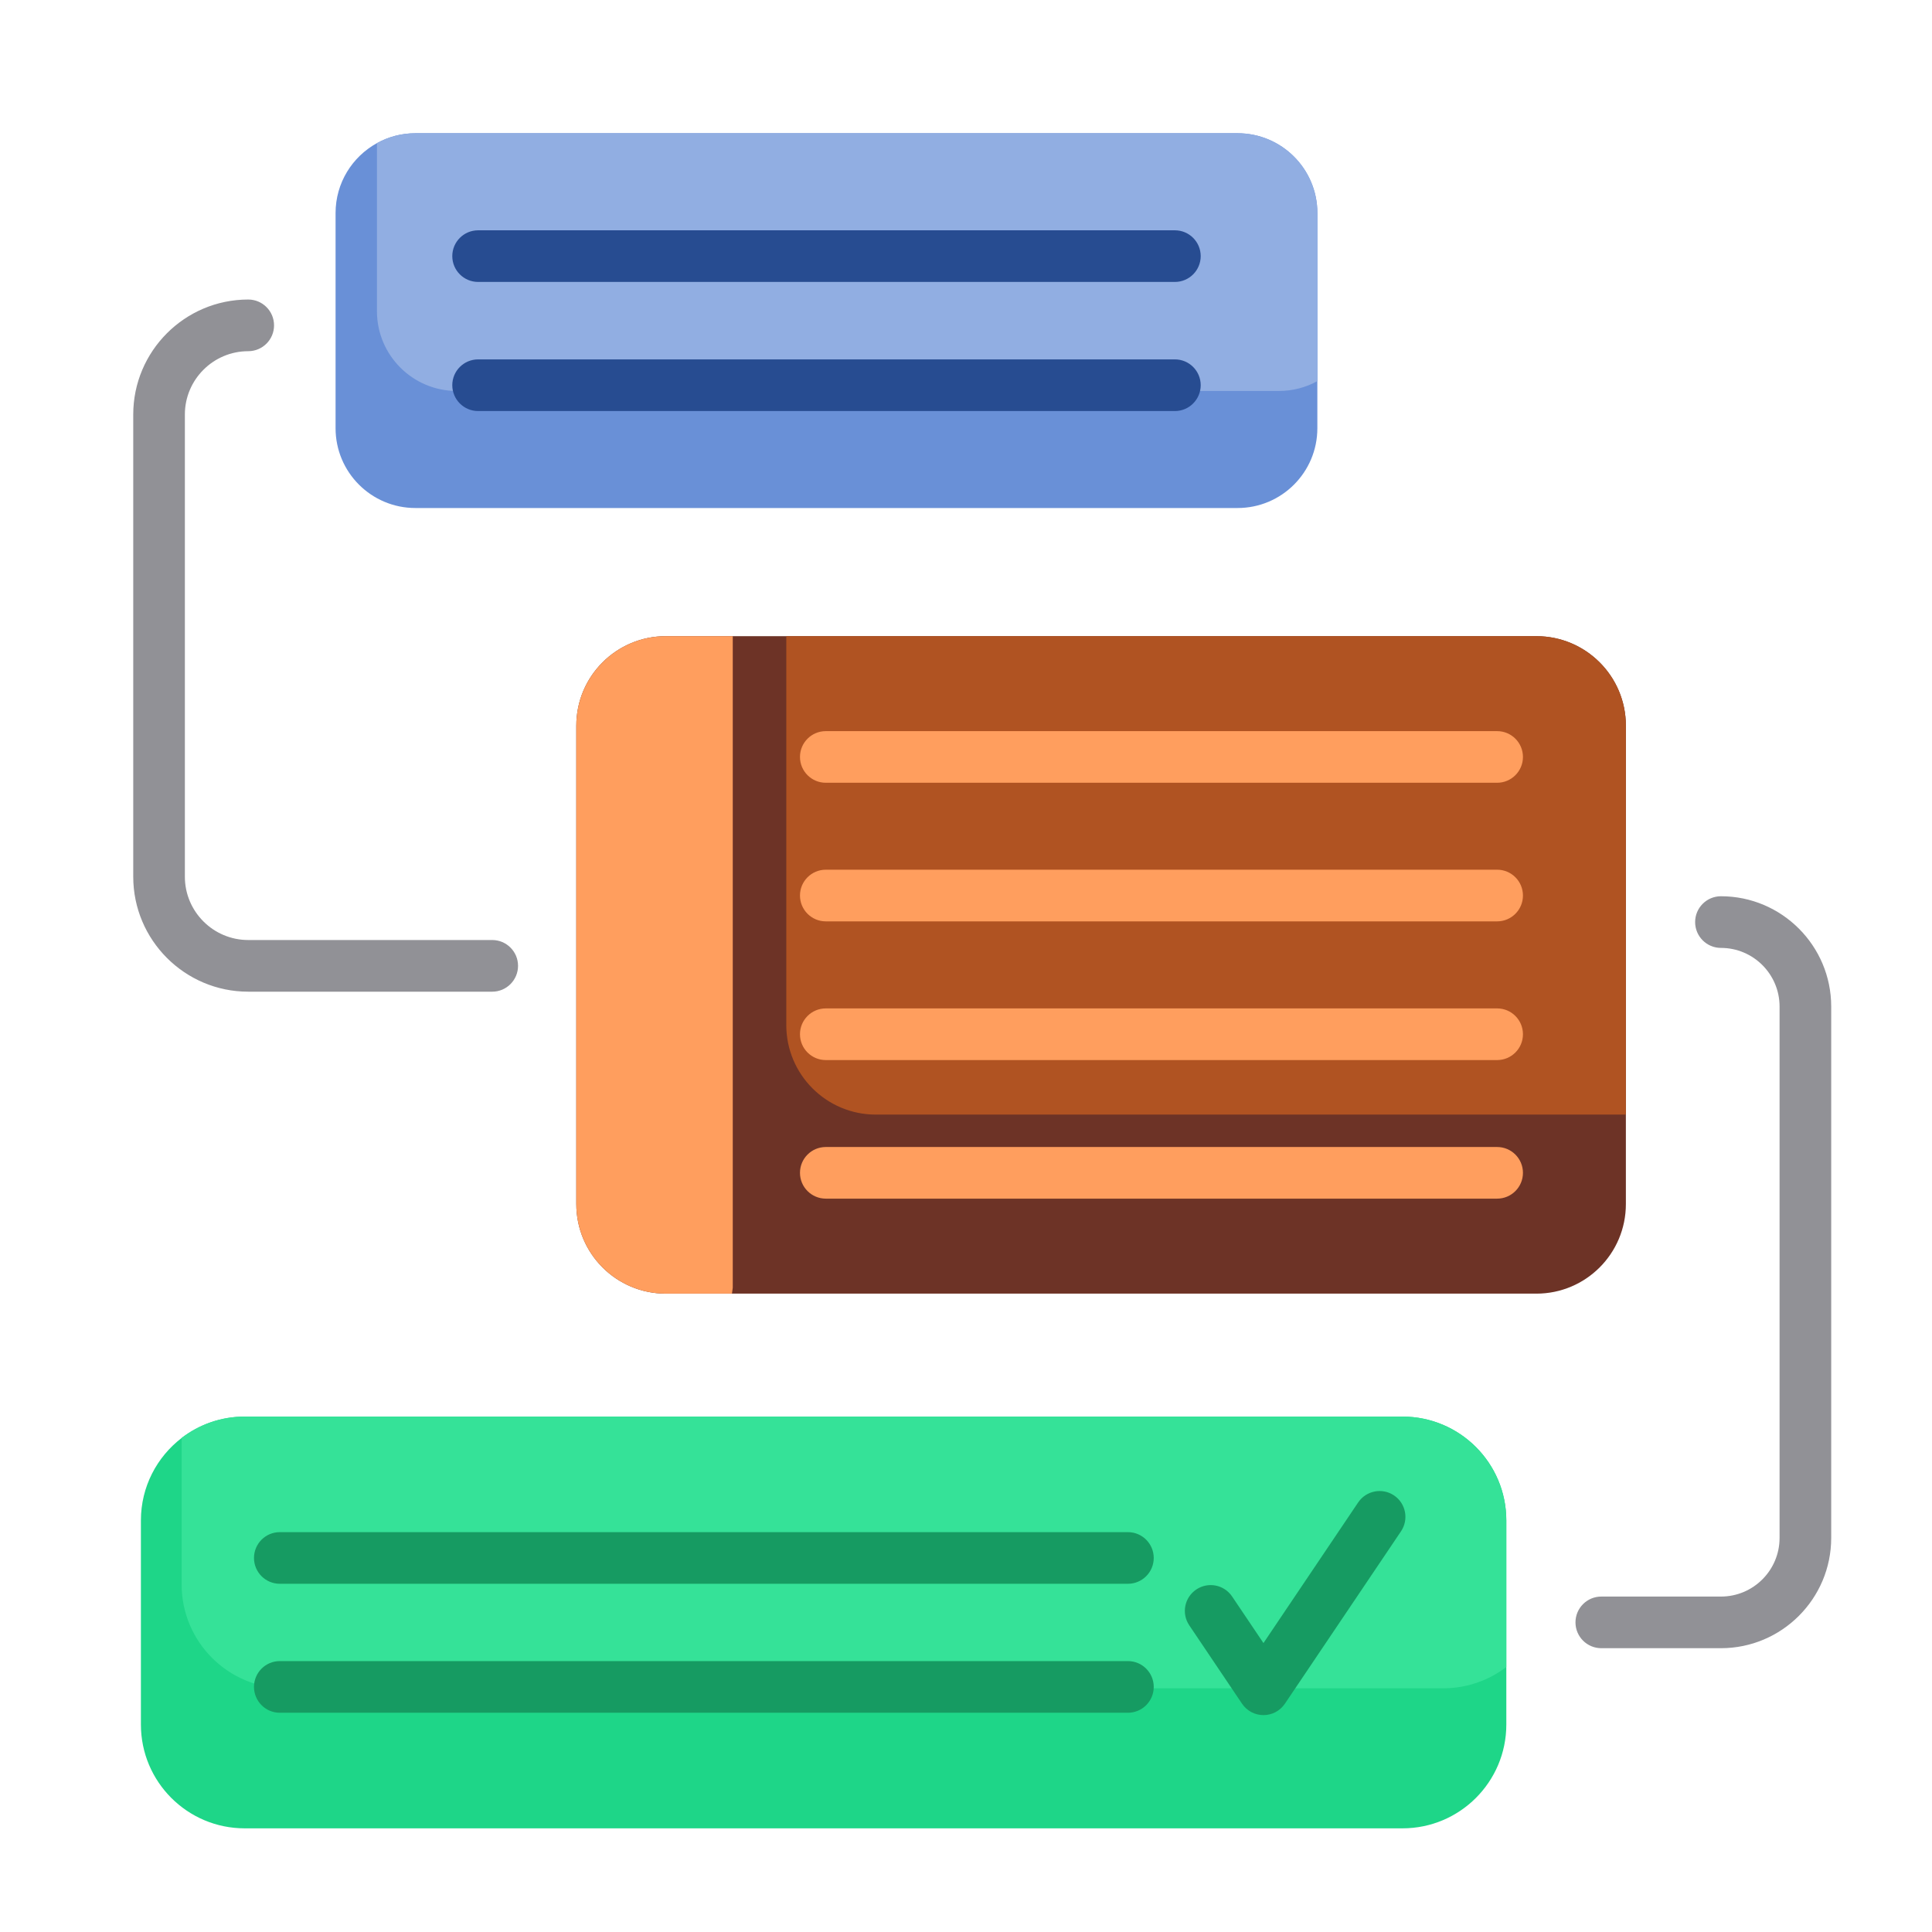 <svg width="58" height="58" viewBox="0 0 58 58" fill="none" xmlns="http://www.w3.org/2000/svg">
<path d="M45.221 45.644V51.771C45.221 53.492 43.825 54.888 42.104 54.888H7.346C5.625 54.888 4.23 53.492 4.23 51.771V45.644C4.23 44.635 4.71 43.738 5.454 43.168C5.978 42.766 6.634 42.527 7.346 42.527H42.104C43.825 42.527 45.221 43.923 45.221 45.644Z" fill="#1ED688"/>
<path d="M45.22 45.644V50.044C44.695 50.446 44.038 50.684 43.327 50.684H8.569C6.849 50.684 5.453 49.289 5.453 47.568V43.168C5.977 42.766 6.633 42.527 7.346 42.527H42.103C43.824 42.527 45.22 43.923 45.22 45.644Z" fill="#35E298"/>
<path d="M48.81 21.785V36.147C48.81 37.633 47.607 38.836 46.123 38.836H19.989C18.504 38.836 17.301 37.633 17.301 36.147V21.785C17.301 20.3 18.504 19.098 19.989 19.098H46.123C47.607 19.098 48.81 20.3 48.81 21.785Z" fill="#6D3326"/>
<path d="M48.81 21.785V33.461H26.294C24.808 33.461 23.605 32.258 23.605 30.773V19.098H46.123C47.607 19.098 48.81 20.3 48.81 21.785Z" fill="#B05322"/>
<path d="M21.998 19.098V38.657L21.974 38.836H19.989C18.504 38.836 17.301 37.633 17.301 36.147V21.785C17.301 20.3 18.504 19.098 19.989 19.098H21.998Z" fill="#FF9E5E"/>
<path d="M39.548 6.397V12.855C39.548 14.178 38.476 15.251 37.152 15.251H12.471C11.147 15.251 10.074 14.178 10.074 12.855V6.397C10.074 5.493 10.574 4.706 11.314 4.298C11.658 4.107 12.051 4 12.471 4H37.152C38.476 4 39.548 5.073 39.548 6.397Z" fill="#6990D7"/>
<path d="M39.55 6.397V11.44C39.207 11.63 38.813 11.737 38.394 11.737H13.713C12.389 11.737 11.316 10.664 11.316 9.34V4.298C11.659 4.107 12.053 4 12.473 4H37.154C38.477 4 39.55 5.073 39.55 6.397Z" fill="#91AEE2"/>
<path d="M44.945 21.949H24.791C24.363 21.949 24.016 22.296 24.016 22.724C24.016 23.152 24.363 23.499 24.791 23.499H44.945C45.373 23.499 45.72 23.152 45.72 22.724C45.72 22.296 45.373 21.949 44.945 21.949Z" fill="#FF9E5E"/>
<path d="M44.945 26.109H24.791C24.363 26.109 24.016 26.456 24.016 26.884C24.016 27.313 24.363 27.66 24.791 27.66H44.945C45.373 27.66 45.72 27.313 45.72 26.884C45.72 26.456 45.373 26.109 44.945 26.109Z" fill="#FF9E5E"/>
<path d="M44.945 30.273H24.791C24.363 30.273 24.016 30.62 24.016 31.049C24.016 31.477 24.363 31.824 24.791 31.824H44.945C45.373 31.824 45.72 31.477 45.72 31.049C45.72 30.62 45.373 30.273 44.945 30.273Z" fill="#FF9E5E"/>
<path d="M44.945 34.434H24.791C24.363 34.434 24.016 34.781 24.016 35.209C24.016 35.637 24.363 35.984 24.791 35.984H44.945C45.373 35.984 45.72 35.637 45.72 35.209C45.72 34.781 45.373 34.434 44.945 34.434Z" fill="#FF9E5E"/>
<path d="M15.552 28.995C15.552 28.567 15.204 28.22 14.776 28.22H7.452C6.403 28.22 5.55 27.367 5.55 26.319V12.444C5.55 11.396 6.403 10.543 7.452 10.543C7.88 10.543 8.227 10.196 8.227 9.768C8.227 9.339 7.88 8.992 7.452 8.992C5.548 8.992 4 10.541 4 12.444V26.319C4 28.222 5.548 29.771 7.452 29.771H14.777C15.204 29.771 15.552 29.423 15.552 28.995Z" fill="#919196"/>
<path d="M14.354 12.34H35.271C35.699 12.34 36.046 11.992 36.046 11.564C36.046 11.136 35.699 10.789 35.271 10.789H14.354C13.925 10.789 13.578 11.136 13.578 11.564C13.578 11.992 13.925 12.34 14.354 12.34Z" fill="#274C91"/>
<path d="M14.354 8.464H35.271C35.699 8.464 36.046 8.117 36.046 7.689C36.046 7.261 35.699 6.914 35.271 6.914H14.354C13.925 6.914 13.578 7.261 13.578 7.689C13.578 8.117 13.925 8.464 14.354 8.464Z" fill="#274C91"/>
<path d="M33.861 49.867H8.4C7.972 49.867 7.625 50.214 7.625 50.642C7.625 51.071 7.972 51.418 8.4 51.418H33.861C34.289 51.418 34.636 51.071 34.636 50.642C34.636 50.214 34.289 49.867 33.861 49.867Z" fill="#169B62"/>
<path d="M33.861 45.996H8.4C7.972 45.996 7.625 46.343 7.625 46.771C7.625 47.199 7.972 47.546 8.4 47.546H33.861C34.289 47.546 34.636 47.199 34.636 46.771C34.636 46.343 34.289 45.996 33.861 45.996Z" fill="#169B62"/>
<path d="M51.664 26.906C51.236 26.906 50.889 27.253 50.889 27.681C50.889 28.11 51.236 28.457 51.664 28.457C52.635 28.457 53.424 29.246 53.424 30.217V46.17C53.424 47.141 52.634 47.93 51.664 47.93H48.072C47.644 47.93 47.297 48.277 47.297 48.705C47.297 49.133 47.644 49.48 48.072 49.48H51.664C53.489 49.48 54.974 47.995 54.974 46.17V30.217C54.974 28.392 53.489 26.906 51.664 26.906Z" fill="#919196"/>
<path d="M41.85 44.894C41.495 44.655 41.013 44.749 40.773 45.104L37.93 49.326L36.989 47.928C36.749 47.572 36.268 47.479 35.913 47.718C35.557 47.957 35.463 48.439 35.703 48.794L37.287 51.147C37.431 51.361 37.672 51.489 37.93 51.489C38.188 51.489 38.429 51.361 38.573 51.147L42.06 45.97C42.298 45.615 42.205 45.133 41.85 44.894Z" fill="#169B62"/>
</svg>

